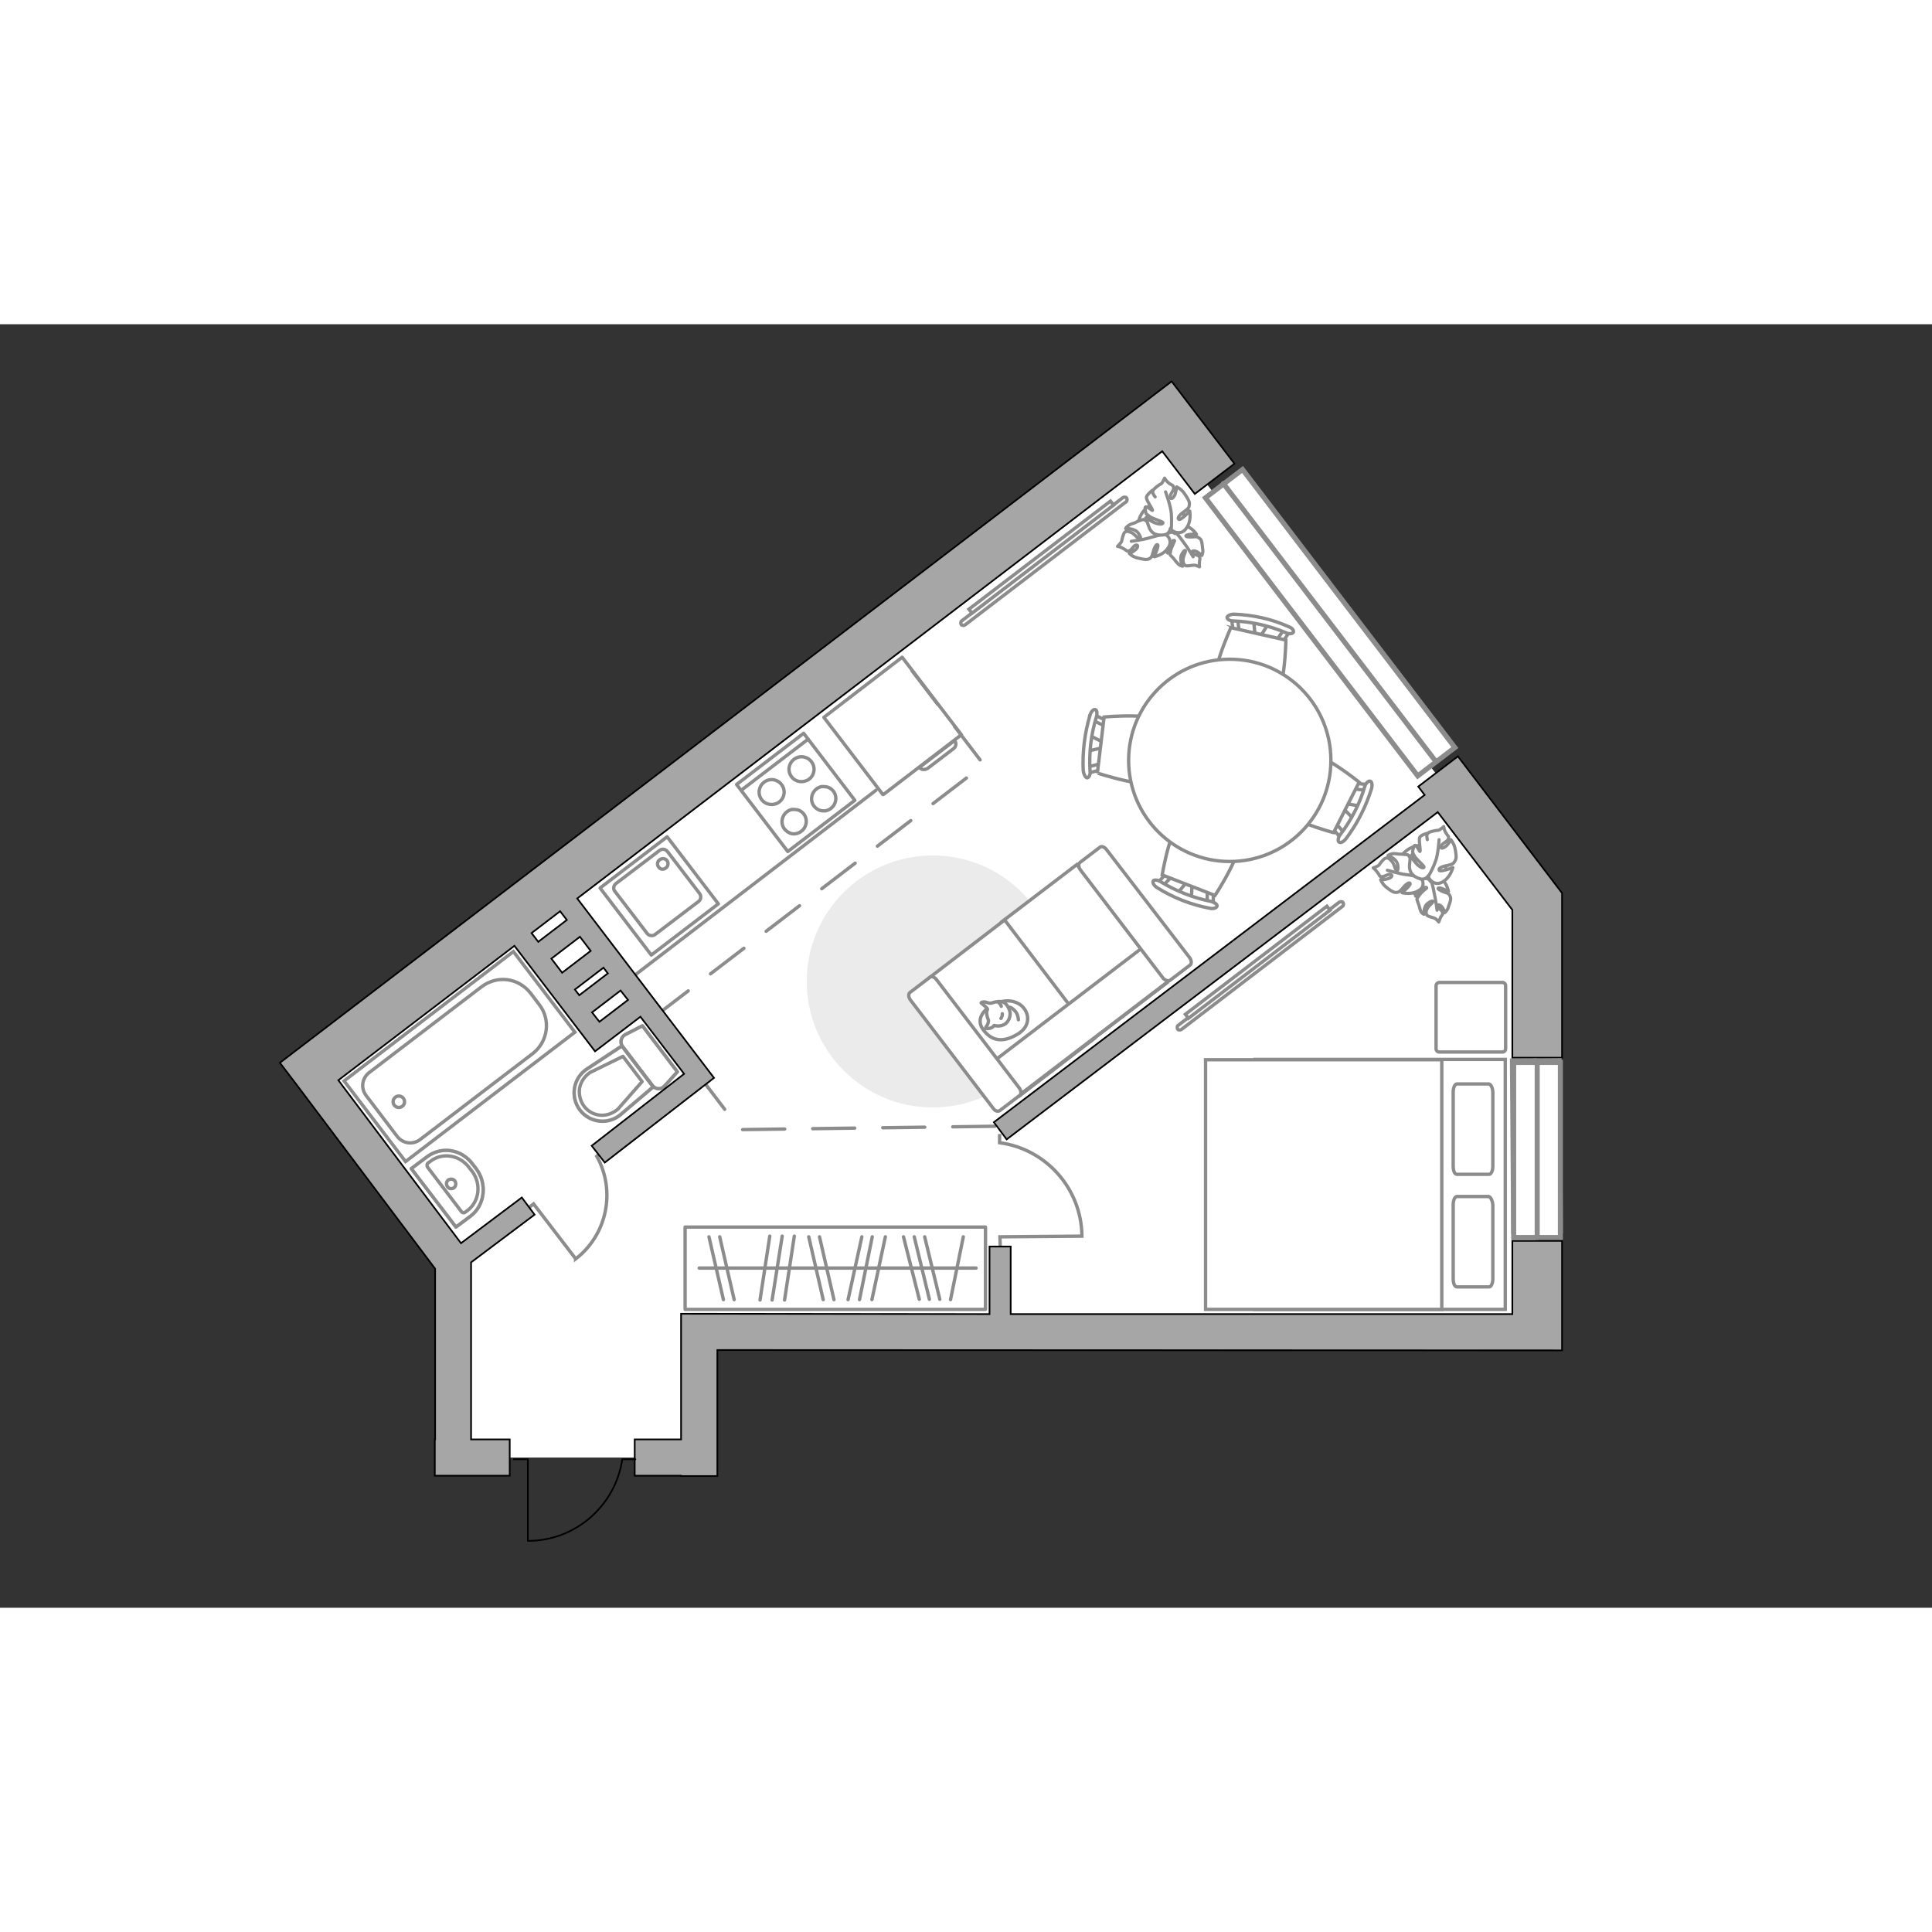 <?xml version="1.0" encoding="utf-8"?>
<!-- Generator: Adobe Illustrator 25.1.0, SVG Export Plug-In . SVG Version: 6.00 Build 0)  -->
<svg version="1.1" id="Слой_1" xmlns="http://www.w3.org/2000/svg" xmlns:xlink="http://www.w3.org/1999/xlink" x="0px" y="0px"
	 viewBox="0 0 575 382" style="enable-background:new 0 0 575 382;" xml:space="preserve" width="200" height="200">
<rect x="0" y="0" width="575" height="382" fill="#333333" stroke="none"/>
<style type="text/css">
	.st0{fill:#FFFFFF;}
	.st1{fill:none;stroke:#8C8C8C;stroke-miterlimit:10;}
	.st2{fill:none;stroke:#8C8C8C;stroke-linecap:round;stroke-linejoin:round;stroke-miterlimit:10;}
	.st3{fill:#FFFFFF;stroke:#8C8C8C;stroke-width:0.946;stroke-miterlimit:10;}
	.st4{fill:#FFFFFF;stroke:#8C8C8C;stroke-width:0.946;stroke-linecap:round;stroke-linejoin:round;stroke-miterlimit:10;}
	.st5{fill:none;stroke:#8C8C8C;stroke-width:0.946;stroke-linecap:round;stroke-linejoin:round;stroke-miterlimit:10;}
	.st6{fill:#EBEBEB;}
	.st7{fill:#FFFFFF;stroke:#8C8C8C;stroke-miterlimit:10;}
	.st8{fill:#FFFFFF;stroke:#8C8C8C;stroke-width:1;stroke-miterlimit:10;}
	.st9{fill:#FFFFFF;stroke:#8C8C8C;stroke-linecap:round;stroke-linejoin:round;stroke-miterlimit:10;}
	.st10{fill:none;stroke:#8C8C8C;stroke-width:1;stroke-linecap:round;stroke-linejoin:round;stroke-miterlimit:10;}
	
		.st11{opacity:0.5;fill:none;stroke:#8C8C8C;stroke-linecap:round;stroke-linejoin:round;stroke-miterlimit:10;enable-background:new    ;}
	.st12{opacity:0.5;}
	
		.st13{fill:none;stroke:#8C8C8C;stroke-linecap:round;stroke-linejoin:round;stroke-miterlimit:10;stroke-dasharray:12.509,8.339;}
	.st14{fill:#A6A6A6;stroke:#000000;stroke-width:0.5;stroke-miterlimit:10;}
	.st15{fill:none;stroke:#000000;stroke-width:0.5;stroke-linecap:round;stroke-linejoin:round;stroke-miterlimit:10;}
	.st16{fill:#FFFFFF;stroke:#8C8C8C;stroke-width:1.5;stroke-linecap:round;stroke-miterlimit:10;}
	.st17{fill:none;stroke:#8C8C8C;stroke-width:1.5;stroke-linecap:round;stroke-miterlimit:10;}
	.st18{fill:#FFFFFF;stroke:#8C8C8C;stroke-width:1.5;stroke-linecap:round;stroke-miterlimit:10;}
	.st19{fill:#FFFFFF;stroke:#8C8C8C;stroke-width:1.5;stroke-linecap:round;stroke-miterlimit:10;}
</style>
<polygon id="bg" class="st0" points="93,223.7 133.7,276.6 134.8,334.6 147.6,337.3 203,337.3 208.1,327.1 208.1,299.9 456.9,300 
	457.5,171.8 345.7,30.6 "/>
<g id="furniture_1_">
	<g>
		<g>
			<path class="st1" d="M156.8,263.4l2-1.6l12.5,16.3c0,0,0,0,0,0.1c9.5-7.3,12-20.4,6.3-30.6c0.2-0.2,1.7-1.3,1.7-1.3"/>
		</g>
	</g>
	<g>
		<g>
			<path class="st1" d="M297.7,274.7l-0.1-3.1l24.3-0.2c0,0,0,0,0.1,0c-0.1-14.2-10.8-26-24.5-27.8c0-0.3,0-2.6,0-2.6"/>
		</g>
	</g>
	<g>
		<rect x="203.9" y="268.7" class="st2" width="89.4" height="24.5"/>
		<line class="st2" x1="226.2" y1="290.4" x2="229.1" y2="271.4"/>
		<line class="st2" x1="229.8" y1="290.4" x2="232.8" y2="271.4"/>
		<line class="st2" x1="273.6" y1="290.2" x2="268.9" y2="271.6"/>
		<line class="st2" x1="276.6" y1="290.2" x2="272.1" y2="271.6"/>
		<line class="st2" x1="279.7" y1="290.2" x2="275.2" y2="271.6"/>
		<line class="st2" x1="233.5" y1="290.4" x2="236.4" y2="271.4"/>
		<line class="st2" x1="245" y1="290.3" x2="240.7" y2="271.6"/>
		<line class="st2" x1="248.2" y1="290.3" x2="243.9" y2="271.6"/>
		<line class="st2" x1="215.3" y1="290.3" x2="211" y2="271.6"/>
		<line class="st2" x1="218.5" y1="290.3" x2="214.2" y2="271.6"/>
		<line class="st2" x1="252.4" y1="290.3" x2="256.5" y2="271.6"/>
		<line class="st2" x1="259.5" y1="290.3" x2="263.5" y2="271.6"/>
		<line class="st2" x1="282.9" y1="290.3" x2="286.7" y2="271.6"/>
		<line class="st2" x1="255.8" y1="290.3" x2="259.6" y2="271.6"/>
		<line class="st2" x1="208.1" y1="280.9" x2="290.5" y2="280.9"/>
	</g>
	<g>
		<path id="Vector_60_2_" class="st3" d="M351.4,65.1c-2.7,3-7.3,3.2-10.3,0.5s-3.2-7.3-0.5-10.3s7.3-3.2,10.3-0.5
			C353.7,57.5,354.1,62.2,351.4,65.1z"/>
		<path class="st4" d="M349.7,62.3c0,0-1-0.9-2.1,0c-1.1,1-2,2-1.1,3.8c0.8,1.8,1,2,1,2s0.4-2,1.1-3.1c0.6-0.9,1-0.7,1-0.5
			c0,0.1-1,1.9-1.2,3c-0.3,1.1-0.1,1.2-0.1,1.2s1.1,1.1,1.2,1.3s0.8,1,1.3,1.5C351.4,72,352,72,352,72s-1.1-2.1-0.3-3.5
			c0.8-1.5,1.2-1.3,1.1-0.9c0,0.4-0.8,1.7-0.7,2.8c0.1,1.1,0.5,1.3,0.9,1.5c0.5,0.1,1.9-0.2,2.4-0.2c0.6,0,1.6,0.5,1.6,0.5
			s-0.1-0.6,0-1.6s0.3-0.8-0.1-1.5c-0.4-0.5-1.6-0.4-2-1.1s0.7-0.7,1.5-0.2s1.3,1,1.3,1s0.5-1,0.2-2.1c-0.1-1.2-0.2-2.5-0.8-2.9
			c-0.6-0.4-0.7-0.7-2.1-0.5c-1.4,0.1-2.3-0.1-2-0.4c0.4-0.5,3.1-0.4,3.1-0.4s-1.3-2-3.3-2.5C350.7,59.5,349.7,61.3,349.7,62.3z"/>
		<path class="st5" d="M355.1,69.2c0,0-1.6-2.7-2.7-4.1c-0.6-0.8-1.7-2.4-2.3-2.9c-0.7-0.8-1.7-1.5-2.7-1.9"/>
		<path class="st4" d="M346.5,62.5c0,0,1.3-0.7,1-2.3c-0.4-1.7-1.2-3-3.5-3c-2.4,0-2.6,0.1-2.6,0.1s2,1.5,2.7,2.7
			c0.9,1.1,0.1,1.4,0.1,1.3c-0.1,0-1.6-1.9-2.6-2.5c-1.1-0.7-1.3-0.7-1.3-0.7s-1.8,0.5-2.1,0.8c-0.2,0.2-1.4,0.4-2.2,0.9
			c-0.7,0.4-1,1-1,1s2.7-0.2,3.8,1.4c1.1,1.6,0.6,1.9,0.2,1.7c-0.4-0.1-1.5-1.7-2.5-2c-1-0.4-1.6-0.3-1.9,0.2
			c-0.3,0.4-0.7,2-0.8,2.6c-0.3,0.5-1.2,1.4-1.2,1.4s0.8,0.1,1.8,0.7c1.1,0.6,0.9,0.9,1.7,0.6c0.8-0.2,1.3-1.7,2.1-1.7
			s0.3,1.1-0.5,1.6c-0.8,0.7-1.6,0.9-1.6,0.9s0.8,0.9,2.2,1.3c1.3,0.3,2.8,0.7,3.5,0.4c0.7-0.3,1-0.5,1.4-2.1s1.1-2.6,1.4-2.1
			c0.3,0.4-1.1,3.5-1.1,3.5s2.8-0.5,4.1-2.6C349.2,64.5,347.4,62.5,346.5,62.5z"/>
		<path class="st5" d="M336.7,64.6c0,0,3.9-0.5,5.6-1.1c1.1-0.3,3.2-0.9,4.2-1c1.3-0.3,2.4-1.1,3.5-2"/>
		<g>
			<path class="st4" d="M343.8,51.4c-0.8-1-0.9-1.6-0.5-2.1c0.2-0.4,1.7-1.6,2.3-1.8c0.4-0.3,1-1.7,1-1.7s0.4,0.8,1.4,1.6
				c1.1,0.7,1.2,0.4,1.3,1.4c0,0.9-1.2,1.8-1,2.7c0.2,1,1.2-0.1,1.5-1.1c0.3-1.1,0.4-2,0.4-2s1.3,0.6,2.1,1.7s1.8,2.6,1.7,3.4
				c-0.1,1-0.1,1.2-1.6,2.3c-1.6,1.1-2.1,2-1.5,2.3c0.7,0.2,3.2-2.5,3.2-2.5s0.6,3.1-1.1,5.2c-1.4,2.1-4.1,1.1-4.7,0
				c0,0-0.1,1.7-2,1.9c-1.7,0.2-3.6-0.1-4.4-2.5c-0.9-2.4-0.9-2.6-0.9-2.6s2.3,1.6,3.7,1.8c1.4,0.3,1.5-0.3,1.4-0.4
				c0-0.2-2.5-1-3.7-1.6c-1.1-0.8-1.3-1-1.3-1s-0.5-1.8-0.2-2c0.5-0.3,2.1,1.2,2.1,1c0.1-0.4-1.9-3-1.8-3.9c0.1-0.8,1.8-2.1,1.8-2.1
				"/>
			<path class="st5" d="M346.9,49.9c0,0,1.6,4.4,1.7,6.4c0.1,1.3,0.1,3.1,0,4.5"/>
		</g>
	</g>
	<g>
		<path id="Vector_60_1_" class="st3" d="M426,169.1c-3.7,1.6-8-0.1-9.6-3.8s0.1-8,3.8-9.6c3.7-1.6,8,0.1,9.6,3.8
			C431.3,163.1,429.7,167.6,426,169.1z"/>
		<path class="st4" d="M425.7,165.8c0,0-0.6-1.2-1.9-0.8c-1.4,0.5-2.6,1-2.6,3s0.1,2.2,0.1,2.2s1.2-1.7,2.2-2.3
			c0.9-0.6,1.2-0.2,1.1-0.1c-0.1,0.1-1.7,1.3-2.3,2.3c-0.7,0.9-0.6,1.1-0.6,1.1s0.5,1.5,0.6,1.7s0.3,1.3,0.6,1.9
			c0.3,0.6,0.9,0.8,0.9,0.8s-0.2-2.4,1.2-3.3c1.4-1,1.7-0.6,1.4-0.3c-0.1,0.3-1.4,1.2-1.8,2.3s0,1.4,0.2,1.7
			c0.4,0.3,1.8,0.6,2.2,0.8c0.5,0.2,1.2,1.1,1.2,1.1s0.2-0.6,0.6-1.5c0.5-0.9,0.7-0.6,0.5-1.4c-0.1-0.7-1.3-1-1.4-1.8
			s0.9-0.3,1.4,0.4s0.7,1.5,0.7,1.5s0.9-0.7,1.1-1.8c0.4-1.1,0.9-2.3,0.5-3c-0.3-0.6-0.3-0.9-1.8-1.3c-1.4-0.5-2.1-1.1-1.7-1.2
			c0.5-0.3,3,1,3,1s-0.4-2.3-2-3.6C427.7,163.7,426,164.9,425.7,165.8z"/>
		<path class="st5" d="M427.7,174.4c0,0-0.4-3.1-0.8-4.8c-0.2-1-0.5-2.9-0.9-3.6c-0.3-1-0.9-2.1-1.7-2.9"/>
		<path class="st4" d="M422.7,164.7c0,0,1.4-0.1,1.9-1.7c0.4-1.7,0.2-3.3-1.9-4.2c-2.1-1-2.4-1-2.4-1s1.2,2.2,1.3,3.5
			c0.3,1.4-0.5,1.4-0.4,1.2c-0.1-0.1-0.7-2.4-1.3-3.4c-0.7-1.1-0.9-1.2-0.9-1.2s-1.8-0.2-2.3-0.2c-0.3,0.1-1.5-0.3-2.3-0.1
			c-0.8,0.1-1.3,0.5-1.3,0.5s2.6,0.9,2.9,2.8s-0.3,2-0.5,1.6c-0.3-0.3-0.6-2.2-1.5-2.9c-0.7-0.8-1.3-0.9-1.8-0.6
			c-0.5,0.2-1.5,1.5-1.8,2c-0.5,0.4-1.7,0.8-1.7,0.8s0.7,0.5,1.3,1.4c0.8,1,0.4,1.2,1.3,1.2c0.8,0.1,1.9-1,2.7-0.6
			c0.7,0.3-0.1,1.1-1.2,1.3c-1,0.3-1.9,0.2-1.9,0.2s0.4,1.1,1.4,2s2.3,1.8,3,1.8c0.8,0,1.1,0,2.2-1.3c1-1.3,2.1-1.9,2.2-1.3
			c0.1,0.5-2.4,2.7-2.4,2.7s2.8,0.7,4.8-0.6C424.3,167.6,423.5,165.1,422.7,164.7z"/>
		<path class="st5" d="M412.9,162.5c0,0,3.8,1.1,5.5,1.3c1.1,0.1,3.3,0.5,4.2,0.8c1.3,0.2,2.6,0,4-0.4"/>
		<g>
			<path class="st4" d="M424.8,153.4c-0.3-1.3-0.1-1.8,0.4-2.1c0.4-0.3,2.2-0.7,2.9-0.7c0.5-0.1,1.6-1.1,1.6-1.1s0,0.9,0.7,2
				s0.9,0.8,0.6,1.8c-0.4,0.8-1.9,1.2-2.1,2.1c-0.3,1,1.1,0.4,1.8-0.4s1.1-1.6,1.1-1.6s0.9,1.1,1.2,2.4c0.3,1.4,0.6,3.1,0.1,3.8
				c-0.5,0.9-0.6,1.1-2.4,1.5c-1.9,0.3-2.8,1-2.3,1.5c0.6,0.4,4-0.9,4-0.9s-0.7,3-3.1,4.3c-2.2,1.3-4.2-0.7-4.2-1.9
				c0,0-0.8,1.5-2.6,0.9c-1.6-0.5-3.2-1.6-3-4.1s0.3-2.7,0.3-2.7s1.5,2.4,2.6,3.1c1.2,0.9,1.5,0.3,1.4,0.2c0.1-0.2-1.9-2-2.7-3
				c-0.7-1.2-0.7-1.5-0.7-1.5s0.3-1.9,0.7-1.9c0.6-0.1,1.4,2,1.5,1.8c0.3-0.3-0.5-3.6,0-4.3s2.5-1.2,2.5-1.2"/>
			<path class="st5" d="M428.3,153.4c0,0-0.3,4.7-1.1,6.5c-0.4,1.2-1.2,2.9-1.9,4.1"/>
		</g>
	</g>
	<g>
		<path id="Vector_51_2_" class="st6" d="M277.6,233.1c-20.7,0-37.5-16.8-37.5-37.5s16.8-37.5,37.5-37.5s37.5,16.8,37.5,37.5
			C315.1,216.4,298.3,233.1,277.6,233.1z"/>
	</g>
	<g>
		<path class="st7" d="M398.6,172c0.3-0.2,0.9-0.2,1.1,0.1s0.2,0.9-0.1,1.1l-48,36.7c-0.3,0.2-0.9,0.2-1.1-0.1s-0.2-0.9,0.1-1.1
			L398.6,172z"/>
		<rect x="347.7" y="189" transform="matrix(0.795 -0.607 0.607 0.795 -38.362 266.179)" class="st8" width="53" height="1.5"/>
	</g>
	<g>
		<path class="st7" d="M334.2,51.6c0.3-0.2,0.9-0.2,1.1,0.1s0.2,0.9-0.1,1.1l-48,36.7c-0.3,0.2-0.9,0.2-1.1-0.1s-0.2-0.9,0.1-1.1
			L334.2,51.6z"/>
		
			<rect x="283.3" y="68.5" transform="matrix(0.795 -0.607 0.607 0.795 21.569 202.311)" class="st8" width="53" height="1.5"/>
	</g>
	<g>
		<path id="Vector_8_3_" class="st2" d="M286,122l-17.5-22.9L245.2,117l17.5,22.9c0.1,0.1,0.2,0.1,0.3,0l23.1-17.7
			C286.2,122.2,286.1,122.1,286,122z"/>
		<path id="Vector_9_2_" class="st2" d="M276.2,132.1l7.6-5.8c0.8-0.6,0.9-1.7,0.3-2.4l-10.5,8C274.3,132.7,275.3,132.7,276.2,132.1
			z"/>
	</g>
	<g>
		<g id="Group_2_7_">
			<g id="Group_3_7_">
				<path id="Vector_10_7_" class="st7" d="M350.5,169.3l3.1-3.8l1.2,0.4l-0.2,5L350.5,169.3z"/>
			</g>
			<g id="Group_4_7_">
				<path id="Vector_11_7_" class="st7" d="M348.2,163.5c0.5,0.3,0.6,0.7,0.4,1l-2.8,3c-0.2,0.3-0.7,0.3-1.1,0
					c-0.5-0.3-0.6-0.7-0.4-1l2.8-3c0.2-0.3,0.5-0.3,1-0.1C348,163.5,348.1,163.6,348.2,163.5z"/>
			</g>
			<g id="Group_5_7_">
				<path id="Vector_12_7_" class="st7" d="M361.1,169.1v4.1c0,0.4-0.4,0.7-0.9,0.5s-0.9-0.5-0.9-0.8v-4.1c0-0.4,0.4-0.7,0.9-0.5
					c0.1,0,0.1,0,0.3,0C360.8,168.5,361.1,168.9,361.1,169.1z"/>
			</g>
			<path id="Vector_13_7_" class="st7" d="M361.6,170l-15.7-6.1c0,0,2.6-16.3,7.2-18.3c3.9-1.7,13.9,2.2,15.7,6.1
				C370.8,156.2,361.6,170,361.6,170z"/>
			<path id="Vector_14_7_" class="st7" d="M362.2,173.2c-0.1,0.5-1.1,0.9-2.2,0.6c-5.4-1-10.8-3.1-15.6-6.1c-1-0.6-1.4-1.5-1.2-2
				c0.2-0.4,1.2-0.4,2.2,0.2c4.6,2.8,9.7,4.8,15.1,5.9C361.5,172.1,362.4,172.7,362.2,173.2z"/>
		</g>
		<g id="Group_2_19_">
			<g id="Group_3_19_">
				<path id="Vector_10_19_" class="st7" d="M377.4,89.3l-2.6,4.1l-1.2-0.3l-0.5-4.9L377.4,89.3z"/>
			</g>
			<g id="Group_4_19_">
				<path id="Vector_11_19_" class="st7" d="M380.6,94.6c-0.4-0.2-0.7-0.6-0.4-0.9l2.2-3.3c0.2-0.3,0.7-0.4,1.2-0.1
					c0.4,0.2,0.7,0.6,0.4,0.9l-2.2,3.3c-0.2,0.3-0.6,0.4-1,0.4C380.7,94.8,380.6,94.8,380.6,94.6z"/>
			</g>
			<g id="Group_5_19_">
				<path id="Vector_12_19_" class="st7" d="M367,91.3l-0.5-4c-0.2-0.4,0.3-0.6,0.8-0.6s1,0.3,1,0.7l0.5,4c0.2,0.4-0.3,0.6-0.8,0.6
					c-0.1,0-0.1,0-0.3,0C367.3,91.8,367,91.4,367,91.3z"/>
			</g>
			<path id="Vector_13_19_" class="st7" d="M366.3,90.3l16.4,3.7c0,0-0.2,16.6-4.3,19.3c-3.6,2.2-14.2-0.2-16.4-3.7
				C359.3,105.3,366.4,90.4,366.3,90.3z"/>
			<path id="Vector_14_19_" class="st7" d="M365.2,87.2c0.1-0.4,1-0.9,2-0.9c5.7,0.2,11.2,1.4,16.3,3.7c1.1,0.4,1.7,1.2,1.4,1.7
				c-0.2,0.4-1.2,0.6-2.2,0.1c-5-2.1-10.3-3.3-15.7-3.5C366.1,88.3,365.2,87.9,365.2,87.2z"/>
		</g>
		<g id="Group_2_17_">
			<g id="Group_3_17_">
				<path id="Vector_10_17_" class="st7" d="M402.9,147.3l-3.5-3.6l0.6-1.1l4.9,0.8L402.9,147.3z"/>
			</g>
			<g id="Group_4_17_">
				<path id="Vector_11_17_" class="st7" d="M396.8,149.1c0.4-0.5,0.7-0.5,1-0.3l2.7,3.1c0.3,0.2,0.2,0.7-0.1,1.1
					c-0.4,0.5-0.7,0.5-1,0.3l-2.7-3.1c-0.3-0.2-0.3-0.7-0.1-1.1C396.8,149.1,396.8,149.1,396.8,149.1z"/>
			</g>
			<g id="Group_5_17_">
				<path id="Vector_12_17_" class="st7" d="M403.5,136.6l4.1,0.5c0.4,0,0.6,0.4,0.4,0.9c-0.1,0.5-0.5,0.9-0.9,0.8l-4.1-0.5
					c-0.4,0-0.6-0.4-0.4-0.9c0.1-0.1,0.1-0.1,0.1-0.2C402.9,137,403.3,136.8,403.5,136.6z"/>
			</g>
			<path id="Vector_13_17_" class="st7" d="M404.5,136.3l-7.6,15c0,0-16.1-4.2-17.5-8.9c-1.3-4,3.6-13.7,7.6-15
				C391.7,125.8,404.5,136.3,404.5,136.3z"/>
			<path id="Vector_14_17_" class="st7" d="M407.8,136c0.5,0.1,0.7,1.1,0.4,2.2c-1.7,5.4-4.2,10.4-7.6,14.9c-0.7,0.9-1.6,1.4-2.1,1
				c-0.4-0.3-0.3-1.3,0.4-2.2c3.3-4.4,5.8-9.2,7.3-14.4C406.5,136.6,407.3,135.8,407.8,136z"/>
		</g>
		<g id="Group_2_18_">
			<g id="Group_3_18_">
				<path id="Vector_10_18_" class="st7" d="M324.5,122.5l4.4,2.2l-0.1,1.2l-4.9,1.1L324.5,122.5z"/>
			</g>
			<g id="Group_4_18_">
				<path id="Vector_11_18_" class="st7" d="M329.3,118.9c-0.2,0.4-0.5,0.8-0.9,0.5l-3.7-1.8c-0.4,0-0.4-0.6-0.4-1.1
					c0.2-0.4,0.5-0.8,0.9-0.5l3.7,1.8c0.3,0,0.5,0.5,0.4,0.9C329.5,118.8,329.4,118.9,329.3,118.9z"/>
			</g>
			<g id="Group_5_18_">
				<path id="Vector_12_18_" class="st7" d="M327.4,132.7l-4.1,1c-0.4,0.2-0.8-0.2-0.8-0.7c-0.1-0.4,0.1-1,0.6-1.1l4.1-1
					c0.4-0.2,0.8,0.2,0.8,0.7c0,0.1,0,0.1,0,0.3C327.7,132.3,327.5,132.7,327.4,132.7z"/>
			</g>
			<path id="Vector_13_18_" class="st7" d="M326.6,133.6l2-16.7c0,0,16.5-1.6,19.5,2.3c2.6,3.3,1.2,14.1-2,16.7
				C342.3,138.9,326.6,133.5,326.6,133.6z"/>
			<path id="Vector_14_18_" class="st7" d="M323.6,135c-0.5,0-1-0.9-1.2-2c-0.3-5.5,0.4-11.3,2-16.6c0.3-1.1,1-1.9,1.6-1.7
				c0.5,0.1,0.6,1.2,0.3,2.2c-1.6,5.2-2.2,10.6-1.9,16C324.6,134,324.1,134.9,323.6,135z"/>
		</g>
		<g>
			<circle class="st7" cx="366" cy="129.8" r="30.1"/>
		</g>
	</g>
	<g>
		<path id="Vector_55_5_" class="st7" d="M320.5,160.8l-22.3,17l26.8,35.2l22.3-17L320.5,160.8z"/>
		<path id="Vector_56_6_" class="st7" d="M299,177.3l-22.3,17.1l26.8,35.2l22.3-17.1L299,177.3z"/>
		<path id="Vector_57_5_" class="st7" d="M292.8,221.6l7.7,10l52.9-40.4l-9.8-8.4L292.8,221.6z"/>
		<path id="Vector_58_5_" class="st7" d="M348.3,195.2l5.9-4.5c0.5-0.4,0.4-1.3,0-2l-25-32.5c-0.5-0.6-1.4-1-1.9-0.5l-5.9,4.5
			c-0.5,0.4-0.4,1.3,0,2l24.9,32.6C346.9,195.3,347.8,195.6,348.3,195.2z"/>
		<path id="Vector_59_5_" class="st7" d="M297.6,234l5.9-4.5c0.5-0.4,0.4-1.3,0-2l-24.9-32.6c-0.5-0.6-1.4-1-1.9-0.5l-5.9,4.5
			c-0.5,0.4-0.4,1.3,0,2l24.9,32.6C296.2,234.2,297.1,234.4,297.6,234z"/>
		<g>
			<path class="st9" d="M304,202.8c2.5,2.2,2.9,6.3-1.5,8.7c-4.2,2.4-7.5,1.8-10-1.7c-2.4-3.5,1.4-6.2,1.4-6.2
				C297.6,200.9,301.4,200.7,304,202.8z"/>
			<path class="st9" d="M293.9,203.8c-0.1-0.4-1.9-1.8-1.9-1.8s-0.1-0.2,0.7-0.3c0.8-0.1,1.7,0.6,2.5,0.3c0.8-0.3,2.3-0.6,3.2-0.3
				c1.1,0.3,1.8,1.7,2.1,2.6c0.4,1.2-0.1,3.3-1.6,4.1c-1.5,0.8-3,0.3-3,0.3s0,0-0.4,0.4c-0.8,0.7-2.1,0.5-2.1,0.5s-0.3-0.1,0.3-0.8
				c0.5-0.8,0.5-1.6,0.5-1.6C293.1,204.4,294,204.1,293.9,203.8z"/>
			<path class="st9" d="M297.9,206.6c0.5-0.7,0.4-1.4,0.4-1.4"/>
			<path class="st9" d="M297.3,202c0.5,0.2,0.7,1,0.7,1"/>
			<path class="st2" d="M303.1,207c0,0-0.1-1.8-1.1-2.7c-1.2-1.3-1.8-1-1.8-1"/>
		</g>
	</g>
	<g>
		<g>
			<path id="Vector_98_4_" class="st7" d="M448,293.2v-74.4h-74.5v74.4H448z"/>
			<path id="Vector_99_4_" class="st7" d="M358.8,218.9h60.7h9.6v8.8v65.5h-70.3V218.9L358.8,218.9z"/>
			<path id="Vector_100_4_" class="st2" d="M443.1,259.6h-9.5c-0.6,0-1.1,1.1-1.1,2.4v22.1c0,1.3,0.4,2.4,1.1,2.4h9.6
				c0.6,0,1.1-1.1,1.1-2.4v-22C444.2,260.9,443.7,259.8,443.1,259.6z"/>
			<path id="Vector_101_4_" class="st2" d="M443.1,226.1h-9.5c-0.6,0-1.1,1.1-1.1,2.4v22.1c0,1.3,0.4,2.4,1.1,2.4h9.6
				c0.6,0,1.1-1.1,1.1-2.4v-22.1C444.2,227.1,443.7,226.2,443.1,226.1z"/>
		</g>
		<path id="Vector_5_3_" class="st9" d="M427.4,196.9v18.7c0,0.6,0.4,1,1,1h18.7c0.6,0,1-0.4,1-1v-18.7c0-0.6-0.4-1-1-1h-18.7
			C427.8,195.9,427.4,196.4,427.4,196.9z"/>
	</g>
	<line class="st2" x1="260.7" y1="138.7" x2="189.1" y2="193.6"/>
</g>
<g id="plan">
	<g>
		<g>
			
				<rect x="183.6" y="157.5" transform="matrix(0.795 -0.607 0.607 0.795 -62.967 154.016)" class="st10" width="25.1" height="25.1"/>
		</g>
		<path class="st2" d="M183.1,168.9l9.5,12.4c0.5,0.7,1.6,0.9,2.4,0.3l12.9-9.8c0.7-0.5,0.9-1.6,0.3-2.4l-9.5-12.4
			c-0.6-0.8-1.6-1-2.4-0.4l-12.9,9.8C182.5,167.1,182.4,168.2,183.1,168.9z"/>
		<path class="st2" d="M196,161.5c-0.5-0.6-0.4-1.6,0.3-2.1s1.6-0.5,2.2,0.2c0.5,0.7,0.4,1.7-0.3,2.2
			C197.5,162.4,196.5,162.3,196,161.5z"/>
	</g>
	<g>
		<g>
			
				<rect x="224.2" y="126.7" transform="matrix(0.795 -0.607 0.607 0.795 -35.922 172.336)" class="st10" width="25.1" height="25.1"/>
		</g>
		<line class="st2" x1="240.5" y1="123.5" x2="220.6" y2="138.7"/>
		<path class="st2" d="M226.7,141.5c-1.3-1.7-0.9-4,0.7-5.2c1.7-1.3,4-0.9,5.2,0.7c1.3,1.7,0.9,4-0.7,5.2S227.9,143.1,226.7,141.5z"
			/>
		<path class="st2" d="M234.8,151.3c-3.2-1.6-2.5-6.1,0.9-6.9c0.7,0,1.5,0,2.2,0.3c3.2,1.6,2.5,6.1-0.9,6.9
			C236.1,151.8,235.3,151.6,234.8,151.3z"/>
		<path class="st2" d="M235.6,134.7c-1.3-1.7-0.9-4,0.7-5.2c1.7-1.3,4-0.9,5.2,0.7c1.3,1.7,0.9,4-0.7,5.2
			C239.1,136.6,236.8,136.3,235.6,134.7z"/>
		<path class="st2" d="M243.6,144.5c-3.2-1.6-2.5-6.1,0.9-6.9c0.7,0,1.5,0,2.2,0.3c3.2,1.6,2.5,6.1-0.9,6.9
			C245,144.9,244.2,144.8,243.6,144.5z"/>
	</g>
	<g>
		<path class="st11" d="M126.8,248l-4.4,3.3l13.3,17.4l4.4-3.3c4.2-3.2,5-9.6,1.6-14.1l-1-1.3C137.3,245.4,131.2,244.5,126.8,248z"
			/>
		<g>
			<path class="st2" d="M128,249.2l-0.7,0.5c-0.2,0.2-0.3,0.7-0.1,1.1l10.2,13.4c0.2,0.2,0.7,0.4,1,0.1l0.7-0.5
				c3.6-2.7,4.2-8,1.4-11.7l-0.8-1C136.8,247.1,131.5,246.4,128,249.2z"/>
			<path class="st2" d="M133.2,256.7c0.5,0.7,1.3,0.7,1.9,0.3s0.7-1.4,0.3-2c-0.5-0.7-1.4-0.7-2-0.3
				C132.8,255.2,132.7,256,133.2,256.7z"/>
			<path class="st2" d="M126.8,248l-4.4,3.3l13.3,17.4l4.4-3.3c4.2-3.2,5-9.6,1.6-14.1l-1-1.3C137.3,245.4,131.2,244.5,126.8,248z"
				/>
		</g>
	</g>
	<g>
		<g class="st12">
			<path class="st2" d="M186.1,211.4l5.1-2.6l10.4,13.7l-3.8,4.2c-0.9,1.1-2.7,1.1-3.6-0.1l-8.9-11.6
				C184.4,213.8,184.8,212.1,186.1,211.4z"/>
			<path class="st2" d="M185,234.9c-3.7,3.4-9.4,2.8-12.4-1.1c-3-3.9-2-9.5,2.2-12.3l10.3-6.8l9.3,12.2L185,234.9z"/>
		</g>
		<g>
			<path class="st2" d="M186.1,211.4l5.1-2.6l10.4,13.7l-3.8,4.2c-0.9,1.1-2.7,1.1-3.6-0.1l-8.9-11.6
				C184.4,213.8,184.8,212.1,186.1,211.4z"/>
			<path class="st2" d="M174.8,221.6l10.3-6.8l9.3,12.2l-9.4,8c-3.7,3.4-9.4,2.8-12.4-1.1l0,0C169.6,229.9,170.6,224.2,174.8,221.6z
				"/>
			<path class="st2" d="M185.4,217.9l-9.8,4.8c-1.6,1.1-2.7,2.7-3.1,4.6c-0.3,1.9,0.2,3.9,1.3,5.4c1.2,1.6,2.9,2.5,4.8,2.7
				c1.9,0.2,3.9-0.6,5.3-1.8l7.2-8.2L185.4,217.9z"/>
		</g>
	</g>
	<g>
		<g>
			<path id="Vector_135_3_" class="st7" d="M152.8,186.7l-50.4,38.5l18.3,24l50.4-38.5L152.8,186.7L152.8,186.7z"/>
			<path id="Vector_136_3_" class="st7" d="M160.5,202.5l-2.5-3.3c-3.7-4.8-10.1-5.5-14.7-2l-33.4,25.5c-2.2,1.7-2.6,4.7-0.9,6.9
				l9.2,12.1c1.7,2.2,4.7,2.6,6.9,0.9l33.4-25.5C163.1,213.6,164,207,160.5,202.5z"/>
		</g>
		<circle class="st7" cx="118.7" cy="231.4" r="1.7"/>
	</g>
	<g>
		<polyline class="st13" points="208.1,223.7 220.3,239.7 303.2,238.6 		"/>
		<polyline class="st13" points="194.9,206 292.8,131.1 269.5,100.6 263.8,93.2 		"/>
	</g>
	<g>
		<polygon class="st14" points="464.9,272.8 450.1,272.8 450.1,294.6 300.8,294.6 300.8,274.5 294.5,274.5 294.5,294.6 202.7,294.5 
			202.7,331.9 188.9,331.9 188.9,342.7 202.7,342.7 202.7,342.8 213.5,342.8 213.5,305.3 464.9,305.4 464.9,294.6 464.9,294.6 		"/>
		<polygon class="st14" points="433.9,128.6 422.1,137.6 424,140.1 295.8,237.5 299.6,242.6 427.9,145.2 450.1,174.3 450.1,218.3 
			464.9,218.3 464.9,169.3 		"/>
		<path class="st14" d="M171.8,170.9L328.6,51l0,0l17.3-13.2l9.7,12.7l11.8-9L348.7,17l-33,25.2l0,0L83.3,219.8l5.4,7.1l0,0
			l40.8,54.2v50.8h-0.1v10.8h22.3v-10.8h-11.5v-52.7l18.9-14.2l-3.8-5.1l-18.1,13.6L100.7,225l52.4-40l24,31.4l13.5-10.3l13,17
			l-27.5,21.4l3.9,5l32.5-25.2L171.8,170.9z M175.8,186.5l-8.5,6.5l-3.2-4.2l8.5-6.5L175.8,186.5z M179.6,191.5l1.3,1.7l-8.5,6.5
			l-1.3-1.7L179.6,191.5z M166.7,174.7l2,2.6l-8.5,6.5l-2-2.6L166.7,174.7z M178.4,207.6l-2.2-2.8l8.5-6.5l2.2,2.8L178.4,207.6z"/>
	</g>
	<path class="st15" d="M189.1,337.8h-3.9c-2,13.7-13.8,24.3-28.1,24.3v-24.3h-4.2"/>
</g>
<g id="windows">
	<g>
		<g>
			
				<rect x="450.3" y="219.2" transform="matrix(1 -7.264838e-03 7.264838e-03 1 -1.764 3.328)" class="st16" width="13.9" height="50.7"/>
			<line class="st17" x1="457.4" y1="269.9" x2="457" y2="219.2"/>
		</g>
		<g>
			
				<rect x="388.8" y="36.7" transform="matrix(0.795 -0.607 0.607 0.795 27.381 258.489)" class="st18" width="13.9" height="104.1"/>
			<line class="st17" x1="427.3" y1="130.1" x2="364.1" y2="47.4"/>
		</g>
	</g>
	<g>
		<rect x="450.5" y="219.7" class="st19" width="13.9" height="52.1"/>
		<line class="st17" x1="457.5" y1="271.8" x2="457.5" y2="219.7"/>
	</g>
</g>
<g id="points">
	<path id="bedroom_x5F_1" class="st2" d="M319.6,94.9"/>
	<path id="bedroom_x5F_2" class="st2" d="M388.1,247.5"/>
	<path id="kitchen_1_" class="st2" d="M224.9,173.9"/>
	<path id="hallway_1_" class="st2" d="M168.8,300.9"/>
	<path id="wc_x5F_bathroom_1_" class="st2" d="M153,241"/>
</g>
</svg>

